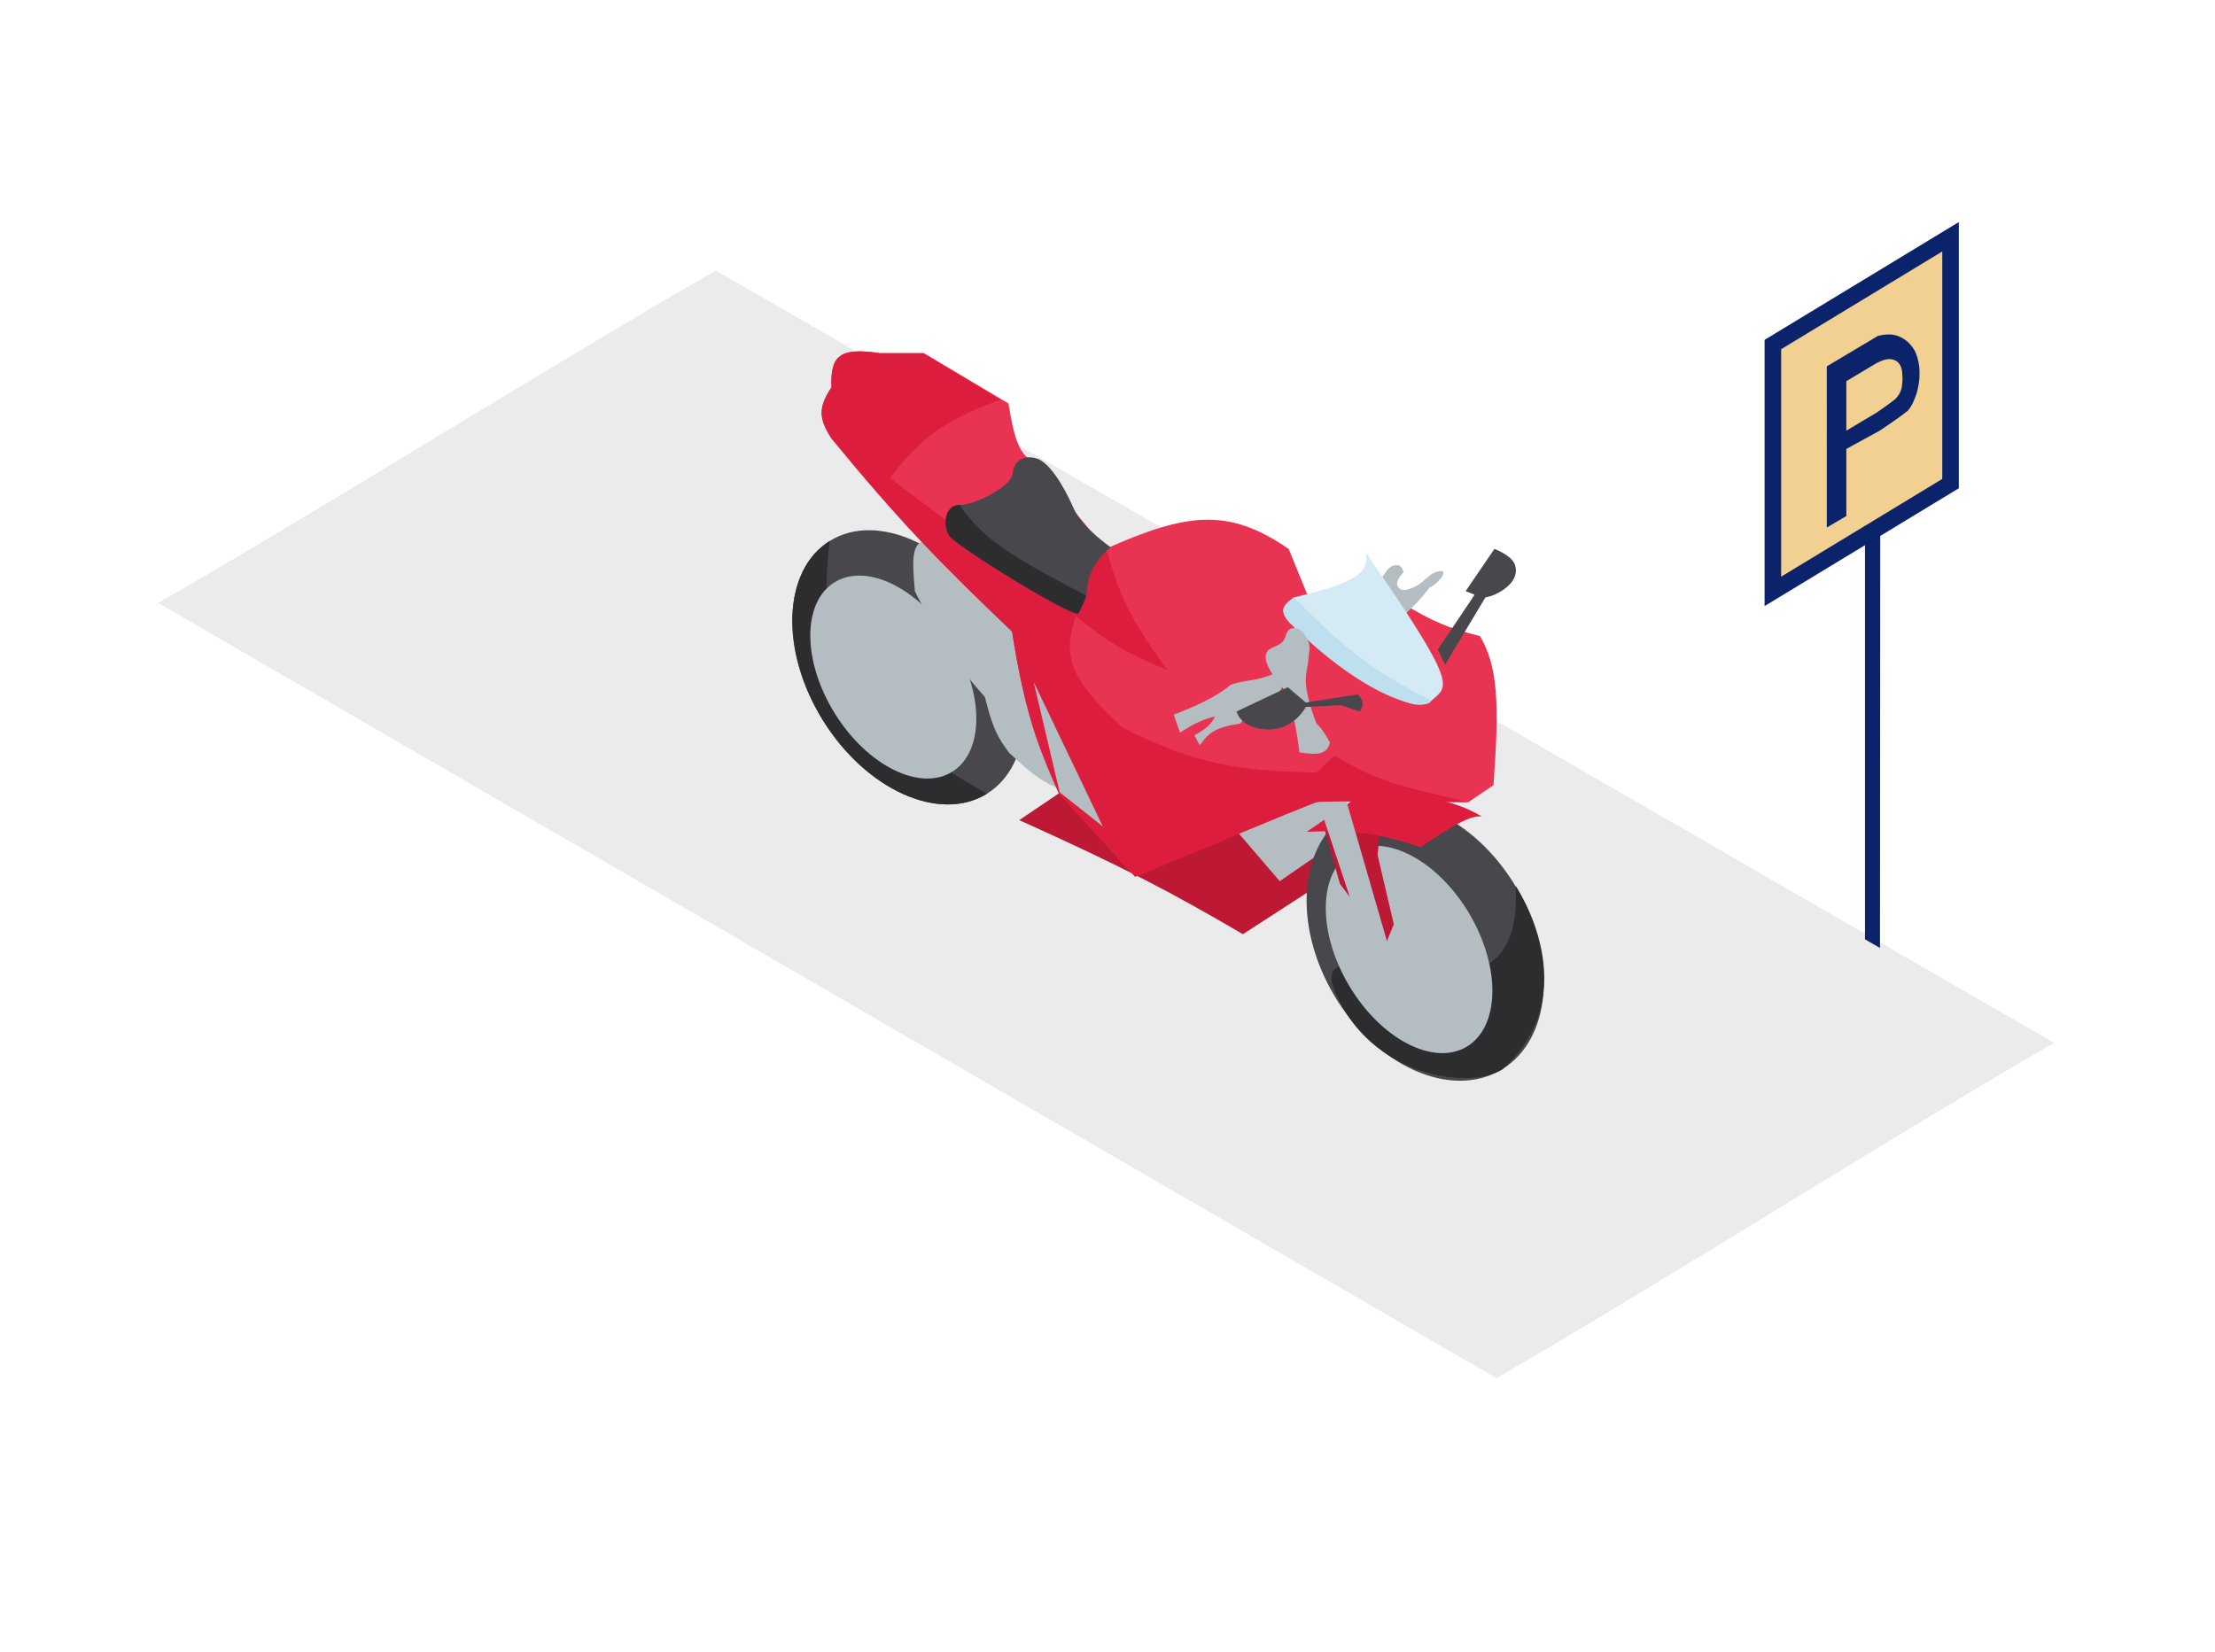 <svg width="669" height="499" viewBox="0 0 669 499" fill="none" xmlns="http://www.w3.org/2000/svg">
<path d="M47.761 182.16C101.698 151.14 162.277 112.742 216.215 81.723C350.929 159.492 485.65 237.261 620.364 315.031C566.449 346.352 505.892 385.045 451.977 416.367C317.234 338.295 182.497 260.231 47.761 182.16Z" fill="#EBEBEB"/>
<path d="M535.459 178.659V104.085L589.128 71.522V146.096L535.459 178.659Z" fill="#F2D091" stroke="#0A236A" stroke-width="5"/>
<path d="M551.749 159.369L551.747 110.682L567.192 101.474C571.397 100.465 573.638 101.223 576.173 103.247C577.326 104.412 578.21 105.443 578.765 106.98C579.321 108.517 579.763 110.479 579.763 112.15C579.763 113.978 579.763 115.083 579.214 117.534C578.666 119.985 577.399 122.83 576.217 124.062C573.485 126.316 567.735 130.098 567.735 130.098L557.653 135.622L557.656 155.894L551.749 159.369ZM557.656 130.103L566.908 124.578C566.908 124.578 570.927 121.815 572.482 120.521C573.227 119.768 573.8 118.866 574.165 117.875C574.53 116.884 574.677 114.722 574.598 113.67C574.518 112.618 574.538 111.866 574.165 110.885C573.792 109.904 573.122 109.12 572.073 108.737C570.285 108.085 568.616 108.822 566.913 109.616L557.653 115.141L557.656 130.103Z" fill="#0A236A"/>
<path d="M563.282 163.159L567.897 159.369L567.815 286.383L563.282 283.768V163.159Z" fill="#0A236A"/>
<path d="M307.845 247.763L328.734 233.656L407.68 261.327L375.396 282.216C353.571 269.469 339.522 262.039 307.845 247.763Z" fill="#BD1834"/>
<path d="M373.497 251.018L399.27 240.167L406.594 252.375L386.519 266.21L373.497 251.018Z" fill="#B4BDC2"/>
<ellipse cx="274.357" cy="201.6" rx="30.369" ry="44.958" transform="rotate(-31.867 274.357 201.6)" fill="#48474C"/>
<path d="M248.566 217.633C261.674 238.72 283.848 248.636 298.092 239.782C256.278 216.11 246.124 199.326 250.622 163.418C236.378 172.273 235.457 196.546 248.566 217.633Z" fill="#2D2C2F"/>
<ellipse cx="269.809" cy="204.543" rx="20.811" ry="33.688" transform="rotate(-31.867 269.809 204.543)" fill="#B4BDC2"/>
<ellipse cx="430.459" cy="284.393" rx="31.973" ry="45.086" transform="rotate(-30.55 430.459 284.393)" fill="#48474C"/>
<path d="M453.77 323.069C479.665 299.769 457.766 267.616 457.766 267.616C460.947 320.983 392.572 274.485 403.292 299.769C414.013 325.052 443.304 329.441 453.77 323.069Z" fill="#2D2C2F"/>
<ellipse cx="425.589" cy="286.841" rx="21.155" ry="34.139" transform="rotate(-30.55 425.589 286.841)" fill="#B4BDC2"/>
<path d="M276.319 178.584C275.544 169.764 275.388 165.37 278.218 163.663L309.145 188.621L320.811 238.539C315.628 236.73 312.161 234.401 304.805 227.416C301.577 223.158 299.846 220.273 297.48 210.596C292.149 204.563 290.009 201.687 287.442 197.303C282.515 189.481 279.192 184.606 276.319 178.584Z" fill="#B4BDC2"/>
<path d="M251.144 117.01C246.972 123.222 247.366 126.593 251.144 132.473C271.932 157.78 283.966 170.083 305.673 190.8C309.431 214.432 312.907 224.118 319.78 239.633L342.84 264.862C342.84 264.862 395.471 242.888 397.64 242.345C399.81 241.803 443.488 242.345 443.488 242.345L451.084 237.191C452.814 212.878 452.56 201.724 447.015 192.157C437.746 189.878 432.569 187.758 423.413 182.119L397.64 186.46L389.23 165.842C371.009 153.254 358.446 154.909 333.887 165.842L312.184 139.527C308.224 137.38 306.495 133.858 304.588 121.893L279.087 106.701H265.794C253.585 104.865 250.736 107.444 251.144 117.01Z" fill="#E83452"/>
<path d="M420.701 170.921C418.86 171.449 416.903 175.533 416.903 175.533L423.143 186.114C423.485 186.759 428.84 181.501 431.824 177.432C433.723 176.89 438.1 172.042 434.808 172.549C431.7 173.028 430.468 175.533 428.026 176.89C425.585 178.246 422.854 179.08 422.058 176.89C421.459 175.242 423.957 172.82 423.957 172.82C423.241 170.835 422.543 170.394 420.701 170.921Z" fill="#B4BDC2"/>
<path d="M416.089 258.343L416.903 249.662H399.812L404.695 267.024L418.531 285.201L420.973 279.232L416.089 258.343Z" fill="#BD1834"/>
<path d="M447.559 246.677C444.186 246.24 439.446 248.999 429.111 255.901C415.67 251.581 408.129 250.691 394.658 251.289L410.935 240.167C429.878 240.27 438.615 241.318 447.559 246.677Z" fill="#DD1D3D"/>
<path d="M397.371 239.895L416.09 296.323L421.515 293.339L405.509 237.996L397.371 239.895Z" fill="#B4BDC2"/>
<path d="M251.144 117.01C246.972 123.222 247.366 126.593 251.144 132.473C271.932 157.78 283.966 170.083 305.673 190.8C309.431 214.432 312.907 224.118 319.78 239.633L342.84 264.862C342.84 264.862 395.471 242.888 397.64 242.345C399.81 241.803 443.488 242.345 443.488 242.345C427.166 238.195 417.467 237.256 403.067 228.23L397.64 233.384C374.125 232.868 361.15 231.002 339.043 219.82C322.297 204.54 321.098 197.535 324.936 186.18C335.212 194.517 341.338 197.838 352.608 202.457C343.247 189.471 338.5 181.968 334.431 166.647L314.356 178.855L268.779 144.401C278.93 131.136 286.595 126.47 302.148 120.799L278.817 106.701H265.794C253.585 104.865 250.736 107.444 251.144 117.01Z" fill="#DD1D3D"/>
<path d="M305.853 143.05C305.311 147.12 294.459 152.545 289.847 152.545C285.235 152.545 284.609 159.003 286.863 162.041C289.117 165.078 322.515 185.861 325.657 185.371C326.477 183.973 327.008 182.834 328.099 179.946C328.68 174.024 329.454 170.744 335.424 165.296C335.424 165.296 326.825 159.397 324.301 153.631C321.054 146.214 316.664 139.39 312.907 138.438C309.149 137.487 306.396 138.981 305.853 143.05Z" fill="#48474C"/>
<path d="M325.657 185.371C326.477 183.973 327.008 182.834 328.099 179.946C306.869 168.939 296.661 162.851 289.847 152.545C285.235 152.545 284.609 159.003 286.863 162.04C289.117 165.078 322.515 185.86 325.657 185.371Z" fill="#2D2C2F"/>
<path d="M333.075 249.662L312.186 205.984L320.053 239.353L333.075 249.662Z" fill="#B4BDC2"/>
<path d="M412.511 166.918C413.628 172.955 409.752 175.991 390.808 180.483C386.866 183.209 386.741 184.882 389.451 188.079C414.148 207.833 427.161 216.293 432.315 211.681C437.47 207.069 440.89 207.912 412.511 166.918Z" fill="#D4EAF4"/>
<path d="M389.451 188.079C412.448 211.105 430.44 215.291 432.315 211.681C413.04 201.861 404.591 194.538 390.808 180.483C386.866 183.209 386.741 184.882 389.451 188.079Z" fill="#BDDFEE"/>
<path d="M387.333 207.491C390.261 213.484 391.271 218.043 392.487 227.295C398.485 228.23 400.717 227.766 401.711 224.311C400.246 221.748 399.414 220.336 397.642 218.614C397.642 218.614 394.35 210.666 394.386 205.321C394.404 202.759 395.064 201.369 395.2 198.81C395.301 196.906 395.908 195.698 395.2 193.927C394.249 191.545 392.485 189.064 390.046 189.857C388.229 190.448 388.632 192.527 387.333 193.927C385.733 195.651 383.264 195.247 382.45 197.454C381.568 199.843 384.349 203.693 384.349 203.693C379.043 205.971 375.605 205.29 371.598 206.949C367.529 210.476 360.722 213.521 354.507 215.901L356.406 221.327C360.811 218.526 363.148 217.376 366.986 216.444C365.678 219.034 364.174 220.238 360.746 222.141L362.374 225.125C364.974 221.58 366.745 219.737 374.582 218.614C377.124 215.017 378.997 213.411 384.349 212.374L387.333 207.491Z" fill="#B4BDC2"/>
<path d="M451.357 165.833L442.676 178.584L445.389 179.669L434.266 196.218L436.436 200.829L448.644 180.483C448.644 180.483 450.35 180.125 451.357 179.669C455.24 177.913 458.848 174.79 457.597 170.716C456.688 167.759 451.357 165.833 451.357 165.833Z" fill="#48474C"/>
<path d="M388.961 207.612L373.497 214.937C373.497 214.937 374.582 220.091 382.721 220.362C390.86 220.634 394.386 213.58 394.386 213.58L404.967 213.038L410.664 214.937C412.088 212.873 411.87 211.747 410.121 209.782L394.386 212.224L388.961 207.612Z" fill="#48474C"/>
</svg>
